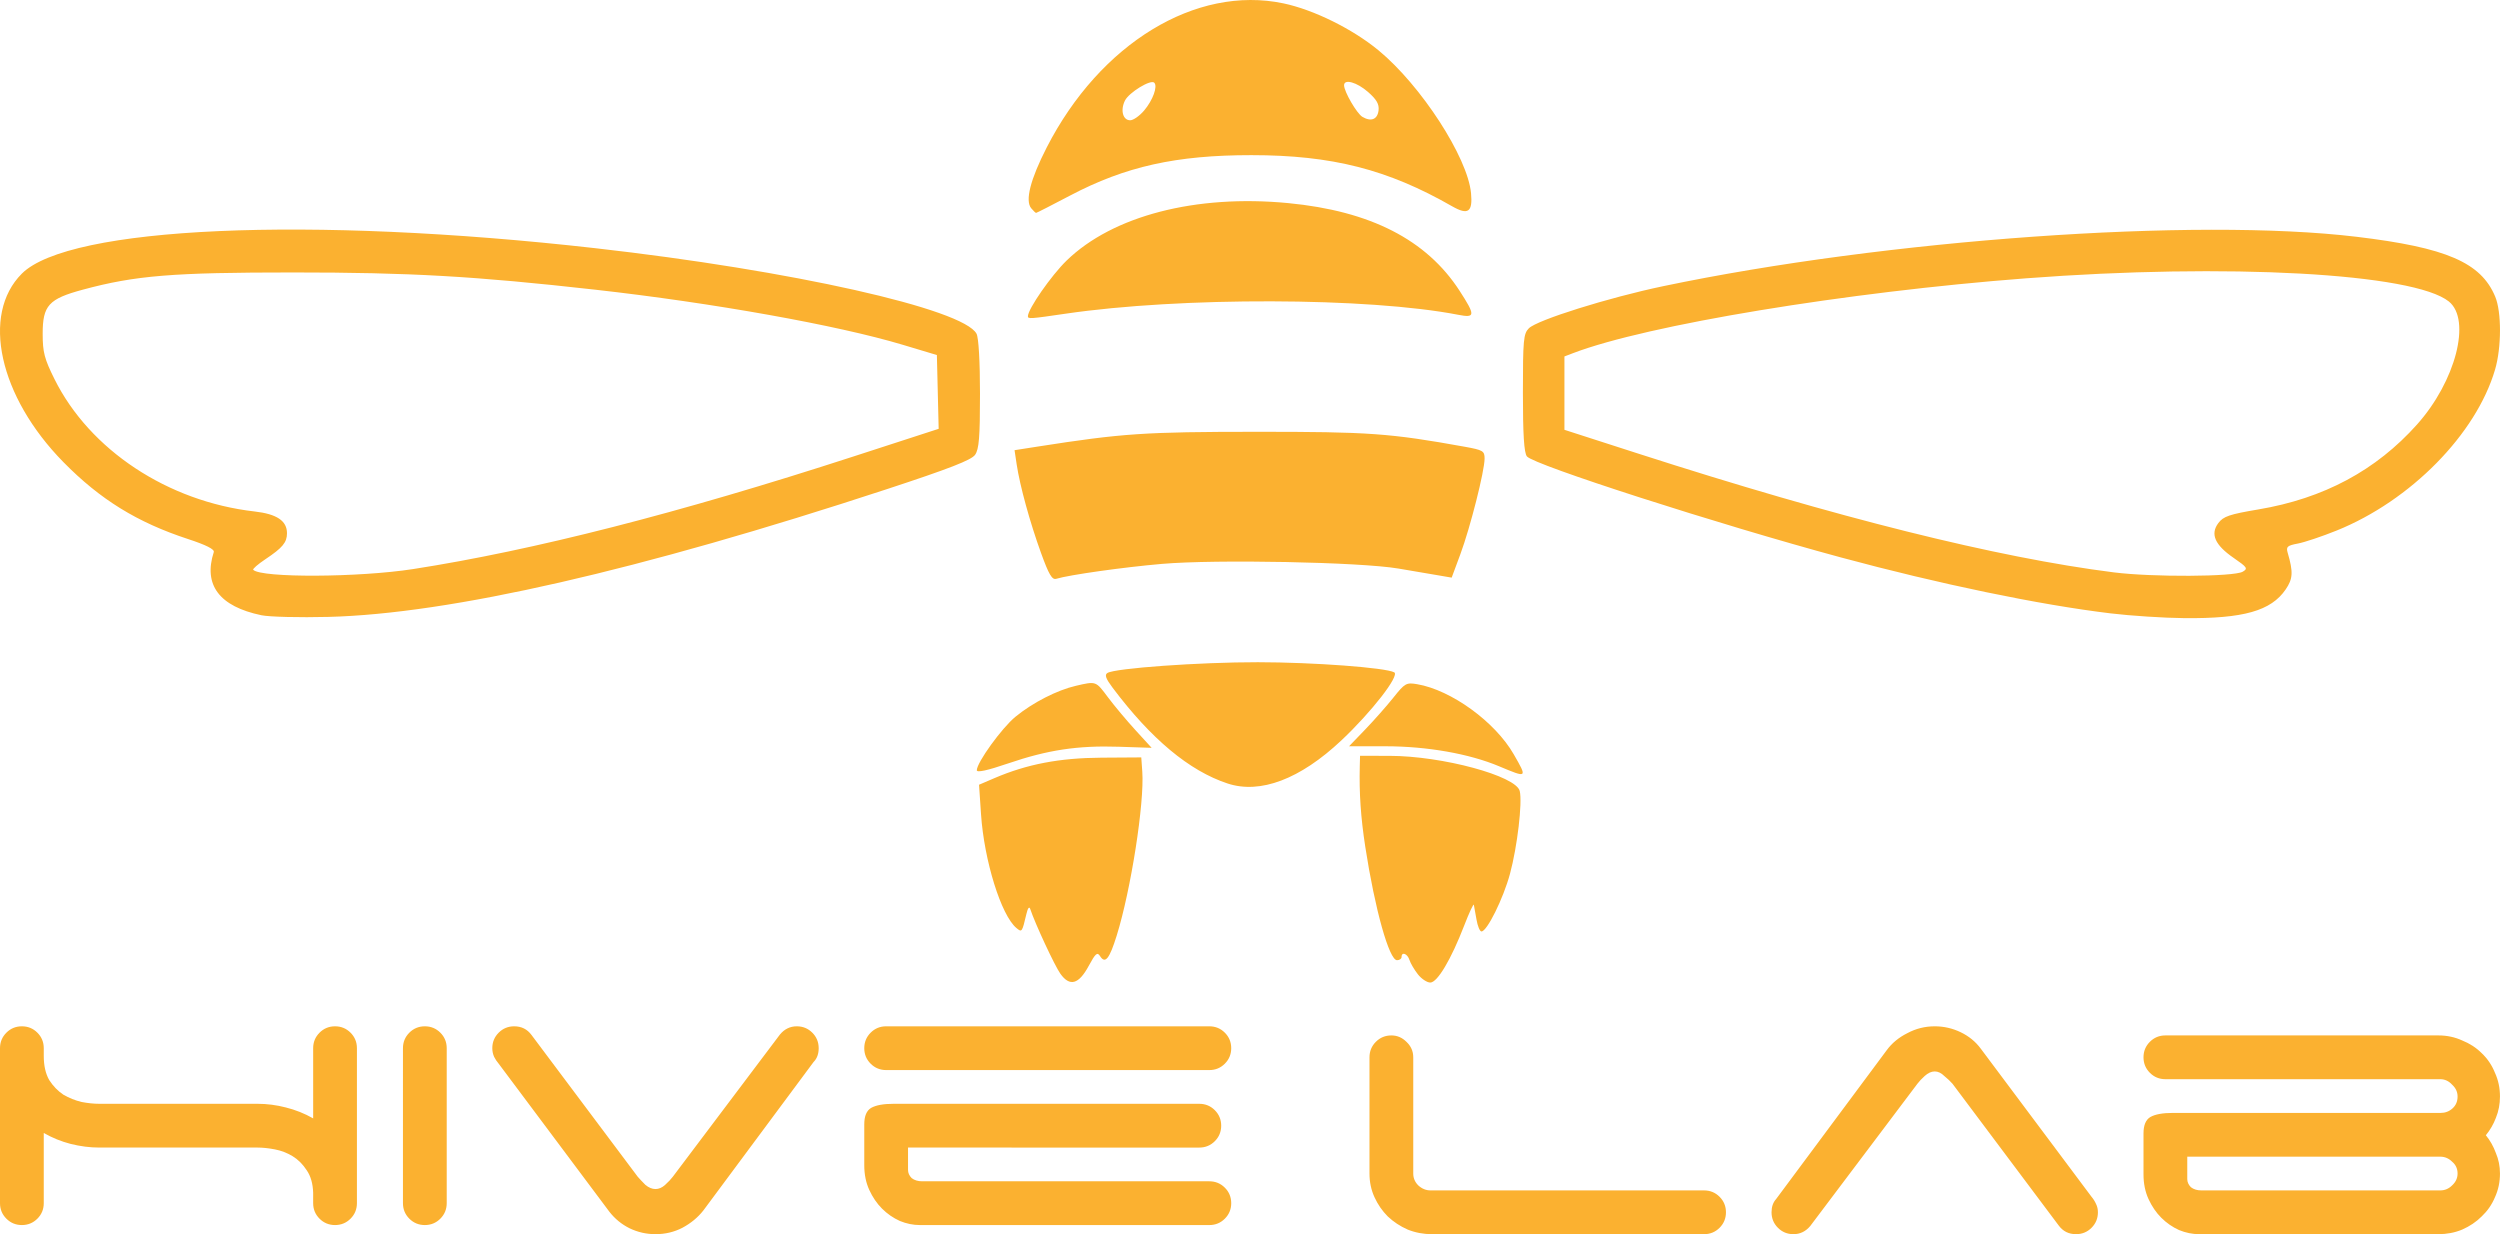 <?xml version="1.0" encoding="UTF-8" standalone="no"?>
<!-- Created with Inkscape (http://www.inkscape.org/) -->

<svg
   version="1.1"
   id="svg815"
   width="800"
   height="394.935"
   viewBox="0 0 800 394.935"
   sodipodi:docname="HiveLabLogo2024_.svg"
   inkscape:version="1.3.2 (091e20e, 2023-11-25, custom)"
   inkscape:export-filename="HiveLab2023_250.png"
   inkscape:export-xdpi="25.809999"
   inkscape:export-ydpi="25.809999"
   xml:space="preserve"
   xmlns:inkscape="http://www.inkscape.org/namespaces/inkscape"
   xmlns:sodipodi="http://sodipodi.sourceforge.net/DTD/sodipodi-0.dtd"
   xmlns="http://www.w3.org/2000/svg"
   xmlns:svg="http://www.w3.org/2000/svg"
   xmlns:rdf="http://www.w3.org/1999/02/22-rdf-syntax-ns#"
   xmlns:cc="http://creativecommons.org/ns#"
   xmlns:dc="http://purl.org/dc/elements/1.1/"><defs
     id="defs819"><rect
       x="276.839"
       y="658.743"
       width="311.861"
       height="70.044"
       id="rect2676" /><rect
       x="276.839"
       y="658.743"
       width="311.861"
       height="70.044"
       id="rect2676-7" /></defs><sodipodi:namedview
     pagecolor="#ffffff"
     bordercolor="#666666"
     borderopacity="1"
     objecttolerance="10"
     gridtolerance="10"
     guidetolerance="10"
     inkscape:pageopacity="0"
     inkscape:pageshadow="2"
     inkscape:window-width="1920"
     inkscape:window-height="1009"
     id="namedview817"
     showgrid="false"
     fit-margin-top="0"
     fit-margin-left="0"
     fit-margin-right="0"
     fit-margin-bottom="0"
     inkscape:zoom="0.59962655"
     inkscape:cx="364.39347"
     inkscape:cy="180.94596"
     inkscape:window-x="1912"
     inkscape:window-y="-8"
     inkscape:window-maximized="1"
     inkscape:current-layer="svg815"
     inkscape:showpageshadow="0"
     inkscape:pagecheckerboard="0"
     inkscape:deskcolor="#d1d1d1" /><path
     style="fill:#fbb130;fill-opacity:1;stroke-width:1.022"
     d="m 339.313,311.585 c -1.803,-2.532 -8.081,-16.016 -9.625,-20.672 -0.319,-0.961 -0.778,-0.389 -1.231,1.533 -1.394,5.916 -1.44,5.982 -3.198,4.523 -4.886,-4.055 -10.336,-21.574 -11.333,-36.43 l -0.632,-9.424 4.924,-2.111 c 10.427,-4.47 20.812,-6.457 34.215,-6.548 l 12.775,-0.086 0.325,4.568 c 0.711,9.99 -3.627,37.785 -8.184,52.441 -2.333,7.503 -3.689,9.178 -5.327,6.581 -0.88,-1.395 -1.466,-0.89 -3.64,3.142 -3.194,5.924 -6.06,6.708 -9.069,2.483 z m 114.411,0.194 c -1.142,-1.452 -2.356,-3.521 -2.698,-4.599 -0.645,-2.033 -2.528,-2.732 -2.528,-0.938 0,0.562 -0.652,1.022 -1.45,1.022 -2.518,0 -7.08,-16.292 -10.159,-36.28 -1.445,-9.378 -1.978,-17.192 -1.761,-25.805 l 0.084,-3.321 9.453,0.013 c 16.858,0.024 40.51,6.42 41.653,11.264 0.881,3.73 -0.777,17.792 -3.121,26.481 -2.133,7.904 -7.349,18.45 -9.125,18.45 -0.525,0 -1.243,-1.725 -1.596,-3.832 -0.352,-2.108 -0.732,-4.218 -0.843,-4.688 -0.111,-0.471 -1.504,2.518 -3.095,6.643 -4.186,10.85 -8.576,18.229 -10.845,18.229 -1.042,0 -2.829,-1.188 -3.971,-2.639 z m -60.923,-61.07 c -12.238,-4.05 -24.414,-14.198 -36.772,-30.649 -2.19,-2.915 -2.612,-4.117 -1.655,-4.708 2.478,-1.531 29.41,-3.457 48.136,-3.443 17.807,0.014 40.906,1.731 43.65,3.244 1.814,1 -7.28,12.703 -16.916,21.768 -13.204,12.422 -25.973,17.253 -36.442,13.788 z m -80.224,-4.23 c 0,-2.469 8.001,-13.538 12.378,-17.125 5.522,-4.525 13.307,-8.509 19.346,-9.901 6.513,-1.501 6.323,-1.57 10.304,3.755 1.997,2.67 5.946,7.384 8.776,10.475 l 5.146,5.621 -10.524,-0.346 c -13.168,-0.433 -22.724,1.011 -35.462,5.358 -6.609,2.256 -9.964,2.984 -9.964,2.163 z m 167.091,-1.289 c -9.56,-4.006 -22.975,-6.368 -36.245,-6.383 l -11.718,-0.013 5.165,-5.365 c 2.841,-2.951 6.912,-7.559 9.047,-10.24 3.646,-4.579 4.105,-4.836 7.574,-4.245 10.9,1.857 24.927,12.032 30.886,22.405 4.419,7.692 4.439,7.675 -4.71,3.842 z M 83.657,196.879 C 70.194,194.066 65.008,187.189 68.41,176.66 68.697,175.774 65.959,174.39 60.152,172.487 43.904,167.161 32.057,159.848 20.296,147.884 -0.31,126.923 -6.106,100.659 6.985,87.568 22.073,72.48 98.924,69.066 190.452,79.418 c 62.983,7.123 117.776,19.417 122.038,27.38 0.671,1.253 1.109,8.867 1.109,19.284 0,13.821 -0.309,17.655 -1.569,19.453 -1.18,1.685 -8.203,4.418 -28.359,11.037 -79.169,25.996 -139.702,39.841 -178.552,40.836 -9.274,0.238 -18.932,-5.5e-4 -21.461,-0.529 z m 48.543,-14.776 c 38.468,-5.988 85.034,-17.893 140.806,-35.997 l 27.368,-8.884 -0.286,-11.805 -0.286,-11.805 -10.986,-3.298 C 268.052,104.08 228.044,96.916 190.452,92.699 151.792,88.362 131.219,87.187 93.877,87.185 55.2,87.182 43.34,88.151 26.526,92.688 c -10.978,2.962 -12.873,5.047 -12.87,14.16 0.002,5.87 0.554,7.979 3.785,14.478 11.266,22.654 36.238,39.17 64.031,42.348 7.118,0.814 10.362,2.994 10.362,6.964 0,2.954 -1.406,4.646 -6.917,8.321 -2.399,1.6 -4.147,3.124 -3.884,3.386 2.611,2.611 33.787,2.464 51.168,-0.242 z m 543.173,14.175 c -22.779,-2.748 -54.764,-9.383 -86.277,-17.899 -39.31,-10.623 -98.416,-29.642 -100.487,-32.335 -0.915,-1.19 -1.277,-6.971 -1.277,-20.372 0,-16.886 0.186,-18.897 1.903,-20.614 2.662,-2.662 25.423,-9.798 43.017,-13.486 71.244,-14.936 170.228,-21.989 221.813,-15.805 28.765,3.448 39.836,8.224 44.401,19.153 2.063,4.939 2.042,16.255 -0.044,23.352 -6.074,20.667 -27.038,41.963 -50.703,51.506 -4.674,1.885 -10.255,3.756 -12.403,4.159 -3.369,0.632 -3.817,1.03 -3.269,2.902 1.824,6.223 1.709,8.354 -0.638,11.789 -4.682,6.854 -13.502,9.352 -32.414,9.177 -6.528,-0.06 -17.157,-0.748 -23.621,-1.527 z m 42.289,-13.328 c 1.743,-1.004 1.478,-1.411 -2.87,-4.402 -6.03,-4.149 -7.565,-7.624 -4.927,-11.157 1.605,-2.15 3.54,-2.809 12.85,-4.377 20.87,-3.514 37.597,-12.473 50.736,-27.174 12.355,-13.824 17.448,-33.473 10.199,-39.346 -11.18,-9.057 -70.964,-12.338 -135.359,-7.428 -57.4,4.377 -121.266,14.924 -144.863,23.925 l -2.81,1.072 v 11.739 11.739 l 23.761,7.657 c 63.453,20.447 114.627,33.225 152.017,37.959 12.347,1.563 38.42,1.433 41.267,-0.206 z M 333.125,176.946 c -3.557,-9.829 -6.762,-21.489 -7.788,-28.332 l -0.683,-4.553 7.502,-1.172 c 27.028,-4.223 34.078,-4.699 69.842,-4.714 36.088,-0.015 42.767,0.463 66.683,4.777 5.885,1.062 6.387,1.359 6.386,3.786 0,3.966 -4.588,22.076 -7.745,30.588 l -2.788,7.515 -4.186,-0.717 c -2.302,-0.395 -8.095,-1.38 -12.873,-2.19 -12.259,-2.079 -58.396,-2.985 -75.675,-1.487 -12.432,1.078 -29.501,3.487 -33.821,4.774 -1.319,0.393 -2.361,-1.383 -4.854,-8.273 z m -4.197,-75.738 c 0,-2.302 7.474,-13.061 12.386,-17.829 14.765,-14.332 41.357,-21.228 70.907,-18.388 26.307,2.528 44.28,11.727 54.855,28.075 5.103,7.888 5.054,8.733 -0.44,7.664 -28.788,-5.6 -88.79,-5.764 -125.695,-0.343 -11.295,1.659 -12.015,1.708 -12.015,0.82 z m 1.051,-34.58 c -1.998,-2.407 -0.249,-9.251 4.967,-19.433 17.068,-33.317 47.746,-51.999 75.738,-46.123 9.692,2.035 22.15,8.191 30.468,15.058 13.6,11.227 28.475,34.183 29.576,45.645 0.584,6.081 -0.945,7.157 -6.03,4.244 -20.641,-11.821 -38.457,-16.362 -64.233,-16.372 -24.082,-0.009 -40.329,3.612 -58.053,12.938 -5.792,3.048 -10.68,5.542 -10.861,5.542 -0.181,0 -0.889,-0.674 -1.572,-1.498 z m 36.16,-31.284 c 2.791,-3.317 4.386,-7.719 3.218,-8.887 -1.123,-1.123 -8.084,3.133 -9.373,5.73 -1.527,3.077 -0.67,6.301 1.674,6.301 1.009,0 3.025,-1.415 4.48,-3.145 z m 75.002,-0.033 c 0.23,-1.977 -0.622,-3.466 -3.357,-5.868 -3.573,-3.137 -7.682,-4.29 -7.682,-2.156 0,2.024 4.081,9.052 5.869,10.107 2.788,1.645 4.832,0.822 5.17,-2.083 z"
     id="path825"
     inkscape:connector-curvature="0"
     sodipodi:nodetypes="ssssscsscssssssssssscsssssscssssssssssssssscssssscsssssssssssssssssssscccsscsssssssssssssssscsscsssssssssssscccssssscssscscsssssscsssssscsssssssssssssssssss" /><g
     id="g1"
     transform="matrix(1.281,0,0,1.281,-3.4320636e-6,328.419)"><path
       d="m 89.161,44.182 q 0,2.277 -1.594,3.872 -1.594,1.594 -3.872,1.594 -2.277,0 -3.872,-1.594 -1.594,-1.594 -1.594,-3.872 V 41.563 Q 78.115,38.147 76.635,35.983 75.155,33.706 73.105,32.453 71.055,31.201 68.664,30.745 66.273,30.29 64.337,30.29 H 44.979 44.637 44.182 24.824 q -3.53,0 -7.174,-0.911 -3.53,-0.911 -6.718,-2.733 v 17.536 q 0,2.277 -1.594,3.872 -1.594,1.594 -3.872,1.594 -2.277,0 -3.872,-1.594 Q 4.362055e-6,46.459 4.362055e-6,44.182 V 5.466 q 0,-2.277 1.594,-3.872 Q 3.188,5.3072517e-7 5.466,5.3072517e-7 q 2.277,0 3.872,1.594 1.594,1.594 1.594,3.872 v 1.936 q 0,3.644 1.366,6.035 1.48,2.277 3.53,3.644 2.164,1.253 4.555,1.822 2.391,0.455 4.441,0.455 h 19.7 0.114 0.342 19.358 q 3.53,0 7.06,0.911 3.644,0.911 6.832,2.733 V 5.466 q 0,-2.277 1.594,-3.872 Q 81.418,5.3072506e-7 83.695,5.3072506e-7 q 2.277,0 3.872,1.594 1.594,1.594 1.594,3.872 z m 22.432,0 q 0,2.277 -1.594,3.872 -1.594,1.594 -3.872,1.594 -2.277,0 -3.872,-1.594 -1.594,-1.594 -1.594,-3.872 V 5.466 q 0,-2.277 1.594,-3.872 Q 103.85,5.3072506e-7 106.127,5.3072506e-7 q 2.277,0 3.872,1.594 1.594,1.594 1.594,3.872 z M 194.833,2.05 Q 196.541,5.3072506e-7 199.046,5.3072506e-7 q 2.277,0 3.872,1.594 1.594,1.594 1.594,3.872 0,2.05 -1.139,3.302 L 203.259,8.882 175.702,46.004 q -2.05,2.619 -5.238,4.327 -3.075,1.594 -6.718,1.594 -3.416,0 -6.491,-1.48 -2.961,-1.48 -5.01,-4.099 L 124.574,9.337 q -0.683,-0.797 -1.139,-1.708 -0.455,-1.025 -0.455,-2.164 0,-2.277 1.594,-3.872 Q 126.169,5.3072506e-7 128.446,5.3072506e-7 q 2.733,0 4.327,2.164 L 159.305,37.577 q 0.797,0.911 1.936,2.05 1.253,1.025 2.505,1.025 1.253,0 2.391,-1.025 1.253,-1.139 1.936,-2.05 z m 21.066,3.416 q 0,-2.277 1.594,-3.872 Q 219.087,5.3072506e-7 221.364,5.3072506e-7 h 80.734 q 2.277,0 3.872,1.594 1.594,1.594 1.594,3.872 0,2.277 -1.594,3.872 -1.594,1.594 -3.872,1.594 h -80.734 q -2.277,0 -3.872,-1.594 -1.594,-1.594 -1.594,-3.872 z m 13.892,44.182 q -2.505,0 -5.01,-1.025 -2.505,-1.139 -4.441,-3.075 -1.936,-1.936 -3.188,-4.669 -1.253,-2.733 -1.253,-6.149 v -10.248 q 0,-3.075 1.708,-4.099 1.822,-1.025 5.58,-1.025 h 76.407 q 2.277,0 3.872,1.594 1.594,1.594 1.594,3.872 0,2.277 -1.594,3.872 -1.594,1.594 -3.872,1.594 H 226.83 v 5.58 q 0,1.139 0.911,2.05 1.025,0.797 2.619,0.797 h 71.739 q 2.277,0 3.872,1.594 1.594,1.594 1.594,3.872 0,2.277 -1.594,3.872 -1.594,1.594 -3.872,1.594 z"
       id="text2682"
       style="font-size:87.719px;line-height:1.25;font-family:'Space Age';-inkscape-font-specification:'Space Age';letter-spacing:0px;word-spacing:0px;fill:#fbb130;fill-opacity:1;stroke-width:2.847"
       aria-label="Hive" /><path
       d="m 357.705,51.925 q -3.188,0 -6.035,-1.139 -2.847,-1.253 -5.01,-3.302 -2.05,-2.05 -3.302,-4.783 -1.253,-2.733 -1.253,-5.921 V 7.743 q 0,-2.277 1.594,-3.872 1.594,-1.594 3.872,-1.594 2.164,0 3.758,1.594 1.708,1.594 1.708,3.872 V 36.78 q 0,1.708 1.253,2.961 1.366,1.253 3.075,1.253 h 68.322 q 2.277,0 3.872,1.594 1.594,1.594 1.594,3.872 0,2.277 -1.594,3.872 -1.594,1.594 -3.872,1.594 z m 94.513,-2.05 q -1.708,2.05 -4.213,2.05 -2.277,0 -3.872,-1.594 -1.594,-1.594 -1.594,-3.872 0,-2.05 1.139,-3.302 L 471.348,5.921 q 1.936,-2.619 5.124,-4.213 3.188,-1.708 6.832,-1.708 3.416,0 6.491,1.48 3.075,1.48 5.01,4.099 L 522.476,42.588 q 0.683,0.797 1.139,1.822 0.455,0.911 0.455,2.05 0,2.277 -1.594,3.872 -1.594,1.594 -3.872,1.594 -2.733,0 -4.327,-2.164 L 487.745,14.348 q -0.797,-0.911 -2.05,-1.936 -1.139,-1.139 -2.391,-1.139 -1.253,0 -2.505,1.139 -1.139,1.025 -1.822,1.936 z m 157.369,-8.882 q 1.708,0 2.961,-1.253 1.366,-1.253 1.366,-2.961 0,-1.822 -1.366,-2.961 -1.253,-1.253 -2.961,-1.253 h -63.198 v 5.58 q 0,1.139 0.911,2.05 1.025,0.797 2.619,0.797 z M 535.457,7.743 q 0,-2.277 1.594,-3.872 1.594,-1.594 3.872,-1.594 h 68.209 q 3.188,0 5.921,1.253 2.847,1.139 4.896,3.188 2.164,2.05 3.302,4.896 1.253,2.733 1.253,5.921 0,2.847 -1.025,5.352 -0.911,2.391 -2.505,4.327 1.594,1.936 2.505,4.441 1.025,2.391 1.025,5.124 0,3.188 -1.253,5.921 -1.139,2.733 -3.302,4.783 -2.05,2.05 -4.896,3.302 -2.733,1.139 -5.921,1.139 h -59.782 q -2.505,0 -5.01,-1.025 -2.505,-1.139 -4.441,-3.075 -1.936,-1.936 -3.188,-4.669 -1.253,-2.733 -1.253,-6.149 V 26.76 q 0,-3.075 1.708,-4.099 1.822,-1.025 5.58,-1.025 h 66.956 q 1.708,0 2.961,-1.139 1.253,-1.139 1.253,-2.961 0,-1.708 -1.366,-2.961 -1.253,-1.366 -2.961,-1.366 h -68.664 q -2.277,0 -3.872,-1.594 -1.594,-1.594 -1.594,-3.872 z"
       id="text2686"
       style="font-size:87.719px;line-height:1.25;font-family:'Space Age';-inkscape-font-specification:'Space Age';letter-spacing:0px;word-spacing:0px;fill:#fbb130;fill-opacity:1;stroke-width:2.847"
       aria-label="Lab" /></g></svg>

